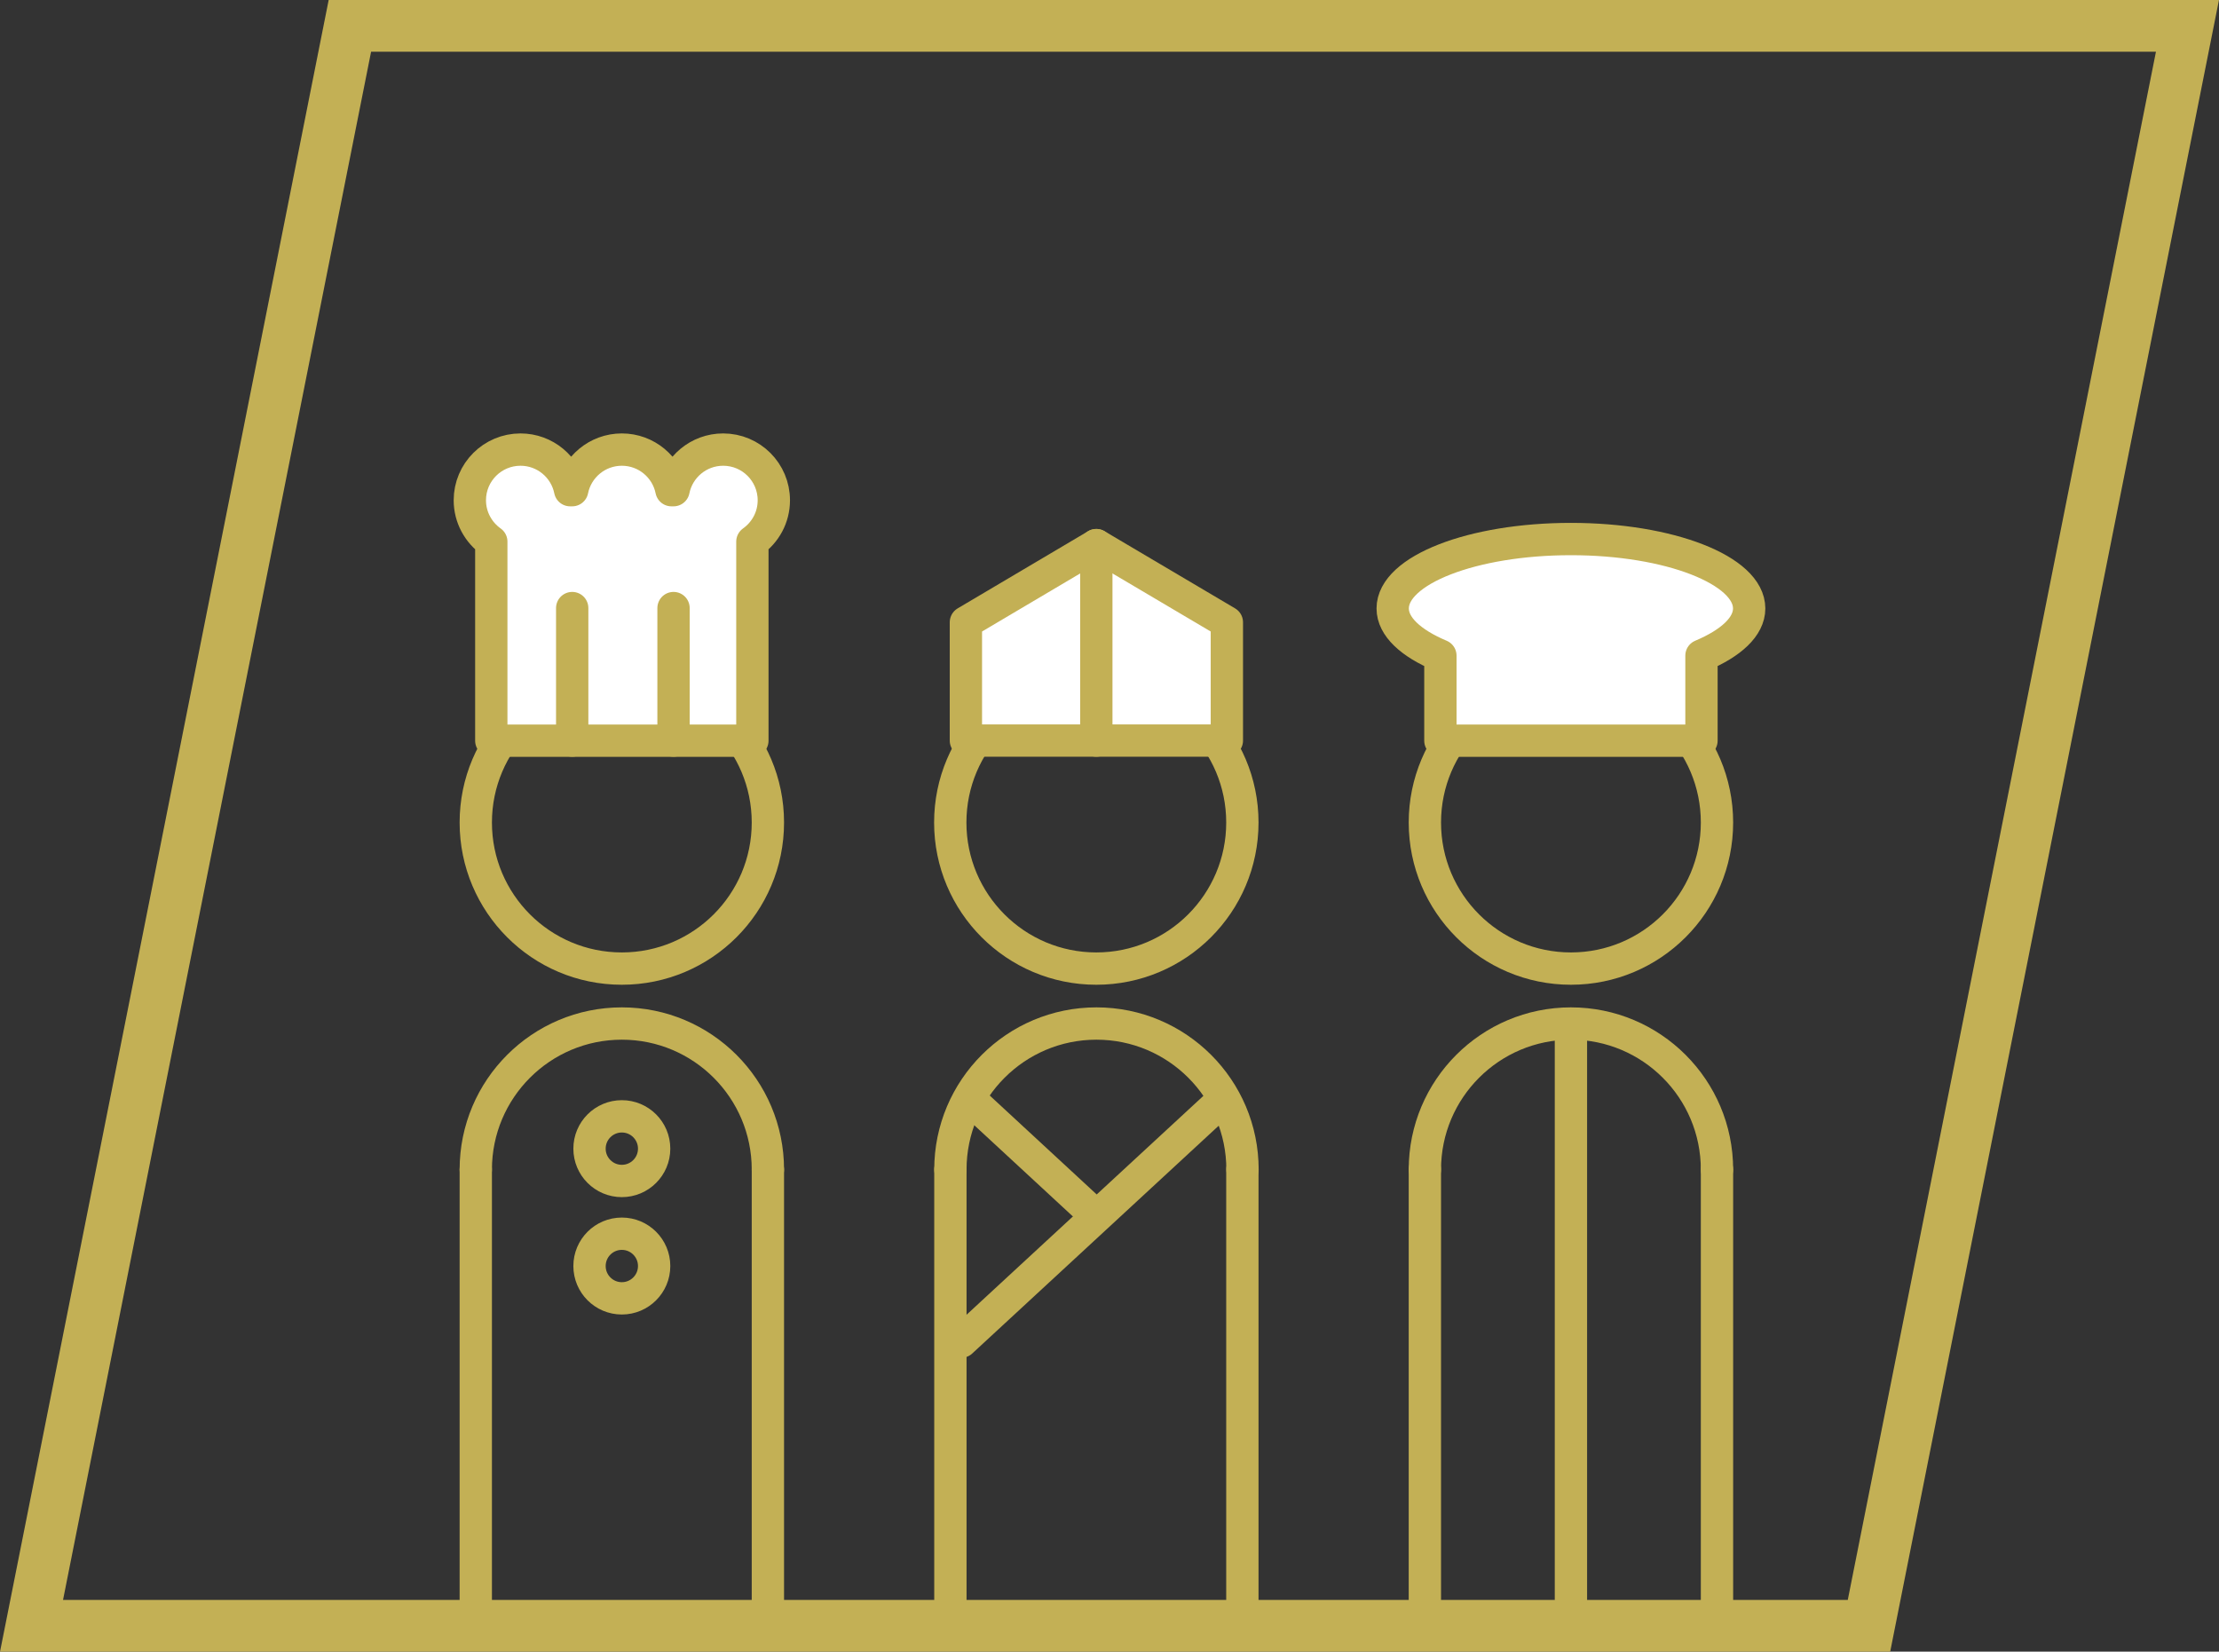 <?xml version="1.0" encoding="UTF-8"?>
<svg id="_レイヤー_2" data-name="レイヤー 2" xmlns="http://www.w3.org/2000/svg" xmlns:xlink="http://www.w3.org/1999/xlink" viewBox="0 0 171.68 127.77">
  <rect x="0" y="0" width="171.68" height="127.77" fill="#333333" stroke="none"/>
  <defs>
    <style>
      .cls-1 {
        stroke-miterlimit: 10;
        stroke-width: 4px;
      }

      .cls-1, .cls-2, .cls-3 {
        stroke: #c3b055;
      }

      .cls-1, .cls-3 {
        fill: none;
      }

      .cls-2 {
        fill: #fff;
      }

      .cls-2, .cls-3 {
        stroke-linecap: round;
        stroke-linejoin: round;
        stroke-width: 2.5px;
      }

      .cls-4 {
        clip-path: url(#clippath);
      }
    </style>
    <clipPath id="clippath">
      <polygon class="cls-1" points="27.07 2 2.44 125.77 144.6 125.77 169.24 2 27.07 2"/>
    </clipPath>
  </defs>
  <g id="_レイヤー_1-2" data-name="レイヤー 1">
    <g>
      <g class="cls-4">
        <g>
          <g>
            <g>
              <circle class="cls-3" cx="48.11" cy="63.63" r="11.3"/>
              <circle class="cls-3" cx="48.11" cy="88.86" r="2.5"/>
              <circle class="cls-3" cx="48.11" cy="97.94" r="2.5"/>
              <path class="cls-3" d="M36.81,90.48c0-6.24,5.06-11.3,11.3-11.3s11.3,5.06,11.3,11.3"/>
              <polyline class="cls-3" points="59.41 90.48 59.41 138.34 36.81 138.34 36.81 90.48"/>
            </g>
            <path class="cls-2" d="M59.87,38.7c0-2.16-1.75-3.92-3.92-3.92-1.9,0-3.48,1.35-3.84,3.14h-.16c-.36-1.79-1.94-3.14-3.84-3.14s-3.48,1.35-3.84,3.14h-.16c-.36-1.79-1.94-3.14-3.84-3.14-2.16,0-3.92,1.75-3.92,3.92,0,1.32.66,2.49,1.66,3.2v15.4h20.2v-15.4c1-.71,1.66-1.87,1.66-3.2Z"/>
            <line class="cls-2" x1="44.27" y1="47.04" x2="44.27" y2="57.29"/>
            <line class="cls-2" x1="52.11" y1="47.04" x2="52.11" y2="57.29"/>
          </g>
          <g>
            <g>
              <circle class="cls-3" cx="84.82" cy="63.63" r="11.3"/>
              <path class="cls-3" d="M73.53,90.48c0-6.24,5.06-11.3,11.3-11.3s11.3,5.06,11.3,11.3"/>
              <polyline class="cls-3" points="96.12 90.48 96.12 138.34 73.53 138.34 73.53 90.48"/>
            </g>
            <polygon class="cls-2" points="84.82 42.17 74.73 48.14 74.73 57.29 94.92 57.29 94.92 48.14 84.82 42.17"/>
            <line class="cls-3" x1="94.53" y1="85.16" x2="74.37" y2="103.79"/>
            <line class="cls-3" x1="75.22" y1="85.2" x2="84" y2="93.32"/>
            <line class="cls-3" x1="84.82" y1="42.17" x2="84.82" y2="57.29"/>
          </g>
          <g>
            <g>
              <circle class="cls-3" cx="121.54" cy="63.63" r="11.3"/>
              <path class="cls-3" d="M110.24,90.48c0-6.24,5.06-11.3,11.3-11.3s11.3,5.06,11.3,11.3"/>
              <polyline class="cls-3" points="132.84 90.48 132.84 138.34 110.24 138.34 110.24 90.48"/>
            </g>
            <path class="cls-2" d="M135.33,47.07c0-2.96-6.17-5.37-13.79-5.37s-13.79,2.4-13.79,5.37c0,1.41,1.41,2.69,3.69,3.65v6.58h20.2v-6.58c2.28-.96,3.69-2.24,3.69-3.65Z"/>
            <line class="cls-3" x1="121.54" y1="79.19" x2="121.54" y2="126.08"/>
          </g>
        </g>
      </g>
      <polygon class="cls-1" points="27.07 2 2.44 125.77 144.6 125.77 169.24 2 27.07 2"/>
    </g>
  </g>
</svg>